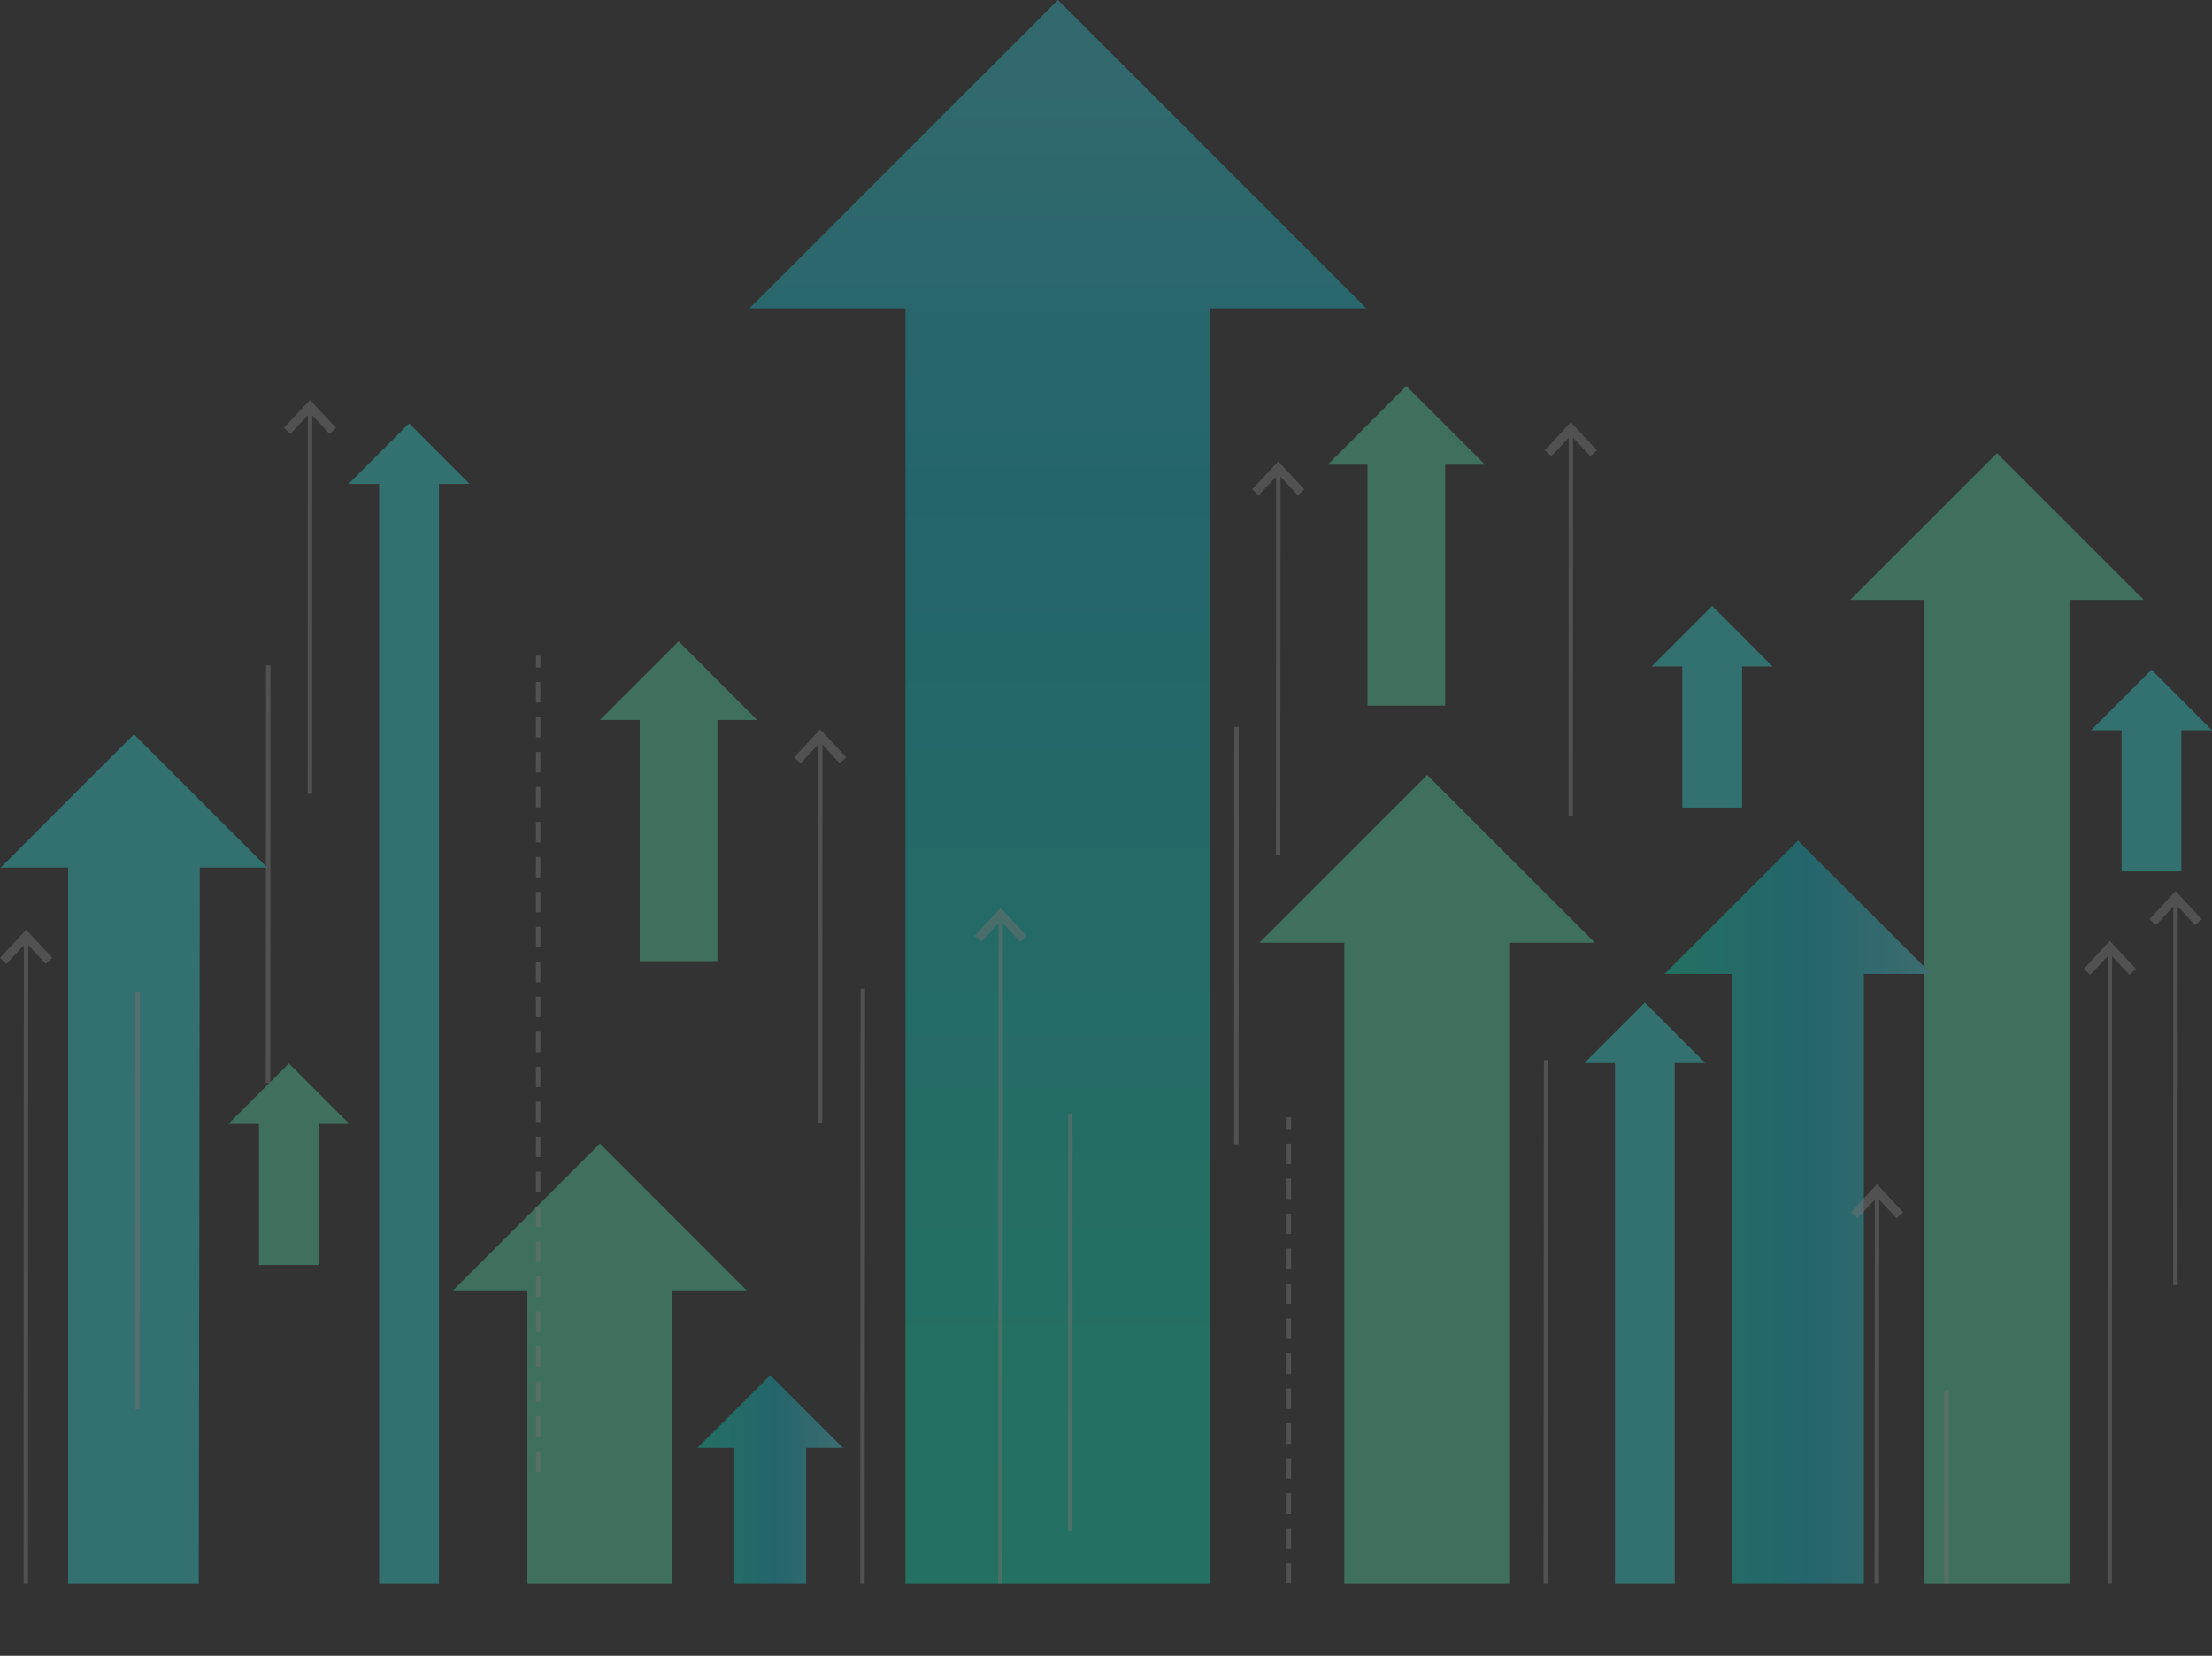 <?xml version="1.0" encoding="utf-8"?><svg xmlns="http://www.w3.org/2000/svg" xmlns:xlink="http://www.w3.org/1999/xlink" viewBox="0 0 648.35 485.42"><rect x="0" y="0" width="648.35" height="485.42" fill="#333333" stroke="none"/><defs><style>.cls-1{fill:none;}.cls-2{opacity:0.3;}.cls-3{clip-path:url(#clip-path);}.cls-4{fill:#57ffbe;}.cls-5{fill:url(#linear-gradient);}.cls-6{fill:#3ff;}.cls-7{fill:url(#linear-gradient-2);}.cls-8{fill:url(#linear-gradient-3);}.cls-9{opacity:0.5;}.cls-10{fill:#fff;}</style><clipPath id="clip-path" transform="translate(-17.33 -17.61)"><rect class="cls-1" width="679.43" height="482"/></clipPath><linearGradient id="linear-gradient" x1="204.44" y1="437.19" x2="247.08" y2="437.19" gradientUnits="userSpaceOnUse"><stop offset="0" stop-color="#00ffd0"/><stop offset="0.53" stop-color="#00daef"/><stop offset="1" stop-color="#55f3ff"/></linearGradient><linearGradient id="linear-gradient-2" x1="487.92" y1="364.61" x2="566.08" y2="364.61" xlink:href="#linear-gradient"/><linearGradient id="linear-gradient-3" x1="9284.08" y1="-8159.31" x2="9284.08" y2="-7672.69" gradientTransform="translate(9594.15 -7760.41) rotate(180)" xlink:href="#linear-gradient"/></defs><g id="Layer_2" data-name="Layer 2"><g id="Layer_1-2" data-name="Layer 1"><g class="cls-2"><g class="cls-3"><polygon class="cls-4" points="154.58 378.3 154.58 469.94 197.08 469.94 197.08 378.3 218.85 378.3 175.83 335.27 132.81 378.3 154.58 378.3"/><polygon class="cls-4" points="564.08 175.86 564.08 478.69 606.58 478.69 606.58 175.86 628.35 175.86 585.33 132.84 542.3 175.86 564.08 175.86"/><polygon class="cls-5" points="215.23 424.49 215.23 471.2 236.29 471.2 236.29 424.49 247.08 424.49 225.76 403.17 204.44 424.49 215.23 424.49"/><polygon class="cls-6" points="493.08 195.41 493.08 236.76 510.61 236.76 510.61 195.41 519.58 195.41 501.84 177.66 484.1 195.41 493.08 195.41"/><polygon class="cls-4" points="187.5 211.09 187.5 281.8 210.28 281.8 210.28 211.09 221.94 211.09 198.89 188.03 175.83 211.09 187.5 211.09"/><polygon class="cls-4" points="400.81 136.21 400.81 206.91 423.59 206.91 423.59 136.21 435.25 136.21 412.2 113.15 389.14 136.21 400.81 136.21"/><polygon class="cls-4" points="75.91 329.52 75.91 370.87 93.43 370.87 93.43 329.52 102.41 329.52 84.67 311.77 66.93 329.52 75.91 329.52"/><polygon class="cls-6" points="621.84 214.11 621.84 255.46 639.37 255.46 639.37 214.11 648.35 214.11 630.61 196.36 612.86 214.11 621.84 214.11"/><polygon class="cls-6" points="111.13 141.87 111.13 477.21 128.66 477.21 128.66 141.87 137.63 141.87 119.89 124.12 102.15 141.87 111.13 141.87"/><polygon class="cls-6" points="473.34 311.66 473.34 477.32 490.87 477.32 490.87 311.66 499.85 311.66 482.1 293.92 464.36 311.66 473.34 311.66"/><polygon class="cls-7" points="507.7 285.52 507.7 482.77 546.31 482.77 546.31 285.52 566.08 285.52 527 246.44 487.93 285.52 507.7 285.52"/><polygon class="cls-6" points="19.97 254.36 19.97 475.96 58.23 475.96 58.57 254.36 78.35 254.36 39.27 215.28 0.19 254.36 19.97 254.36"/><polygon class="cls-4" points="394.01 276.38 394.01 478.69 442.6 478.69 442.6 276.38 467.49 276.38 418.31 227.2 369.13 276.38 394.01 276.38"/><polygon class="cls-8" points="265.4 90.43 265.4 478.69 354.74 478.69 354.74 90.43 400.5 90.43 310.07 0 219.63 90.43 265.4 90.43"/><g class="cls-9"><rect class="cls-10" x="570.36" y="407.95" width="0.43" height="70.73"/><polygon class="cls-10" points="569.95 407.52 571.25 407.52 571.25 407.95 571.19 478.69 569.89 478.69 569.89 478.69 569.95 407.52"/><rect class="cls-10" x="549.91" y="349.71" width="0.43" height="128.98"/><polygon class="cls-10" points="549.52 349.27 550.82 349.28 550.82 349.71 550.73 478.69 549.43 478.69 549.43 478.69 549.52 349.27"/><polygon class="cls-10" points="543.14 355.4 544.4 356.57 550.17 350.37 555.93 356.57 557.19 355.4 550.17 347.85 543.14 355.4"/><path class="cls-10" d="M559.86,373l1.9,1.77,5.74-6.18,5.74,6.18,1.9-1.76-7.64-8.22Zm13.43.54-5.79-6.23-5.79,6.23-.62-.58,6.41-6.89,6.41,6.89Z" transform="translate(-17.33 -17.61)"/><rect class="cls-10" x="637.43" y="263.76" width="0.43" height="112.56"/><polyline class="cls-10" points="638.3 303.31 638.27 376.75 636.98 376.75 636.98 376.32 637.02 263.32 638.32 263.32 638.32 263.75 638.3 303.31"/><polygon class="cls-10" points="630.64 269.44 631.9 270.62 637.67 264.41 643.43 270.62 644.69 269.45 637.67 261.89 630.64 269.44"/><path class="cls-10" d="M647.36,287.08l1.9,1.76,5.74-6.18,5.74,6.19,1.9-1.77L655,278.87Zm13.43.54L655,281.39l-5.79,6.22-.62-.58,6.41-6.89,6.41,6.9Z" transform="translate(-17.33 -17.61)"/><rect class="cls-10" x="618.17" y="278.34" width="0.43" height="196.3"/><polygon class="cls-10" points="617.76 277.9 619.06 277.9 619.06 278.34 619.01 475.07 617.72 475.07 617.72 474.64 617.76 277.9"/><polygon class="cls-10" points="611.38 284.03 612.64 285.2 618.41 279 624.17 285.2 625.43 284.03 618.41 276.47 611.38 284.03"/><path class="cls-10" d="M628.1,301.66l1.9,1.76,5.74-6.18,5.74,6.19,1.9-1.77-7.64-8.21Zm13.43.54L635.74,296,630,302.2l-.62-.59,6.41-6.89,6.41,6.9Z" transform="translate(-17.33 -17.61)"/></g><g class="cls-9"><rect class="cls-10" x="252.62" y="290.28" width="0.43" height="188.41"/><polygon class="cls-10" points="252.24 289.84 253.53 289.84 253.53 290.28 253.43 478.69 252.13 478.69 252.13 478.69 252.24 289.84"/><rect class="cls-10" x="157.53" y="192.7" width="0.43" height="2.58"/><rect class="cls-10" x="157.1" y="192.27" width="1.3" height="3.45"/><path class="cls-10" d="M174.86,218v5.13h.43V218Zm0,10.25v5.13h.43v-5.13Zm0,10.26v5.12h.43v-5.12Zm0,10.25v5.12h.43v-5.12Zm0,10.25v5.12h.43V259Zm0,10.25v5.12h.43v-5.12Zm0,10.25v5.12h.43v-5.12Zm0,10.25v5.13h.43v-5.13Zm0,10.25v5.13h.43V300Zm0,10.25v5.13h.43v-5.13Zm0,10.25v5.13h.43v-5.13Zm0,10.25v5.13h.43v-5.13Zm0,10.25v5.13h.43V341Zm0,10.25v5.13h.43v-5.12Zm0,10.26v5.12h.43v-5.12Zm0,10.25v5.12h.43v-5.12Zm0,10.25v5.12h.43V382Zm0,10.25v5.12h.43v-5.12Zm0,10.25v5.12h.43v-5.13Zm0,10.25v5.13h.43v-5.13Zm0,10.25v5.13h.43V423Zm0,10.25v5.13h.43v-5.13Zm0,10.25v5.13h.43v-5.13Z" transform="translate(-17.33 -17.61)"/><path class="cls-10" d="M174.42,223.57h1.3v-6h-1.3Zm0,10.25h1.3v-6h-1.3Zm0,10.26h1.3v-6h-1.29Zm0,10.25h1.3v-6h-1.3Zm0,10.25h1.29v-6h-1.3Zm0,10.25h1.3v-6h-1.3Zm0,10.25h1.3v-6h-1.3Zm0,10.25h1.3v-6H174.4Zm0,10.25h1.3v-6h-1.3Zm0,10.25h1.29v-6h-1.3Zm0,10.25h1.3v-6h-1.3Zm0,10.25h1.29v-6h-1.3Zm0,10.25h1.3v-6h-1.3Zm0,10.25h1.3v-6h-1.3Zm0,10.26h1.3v-6h-1.29Zm0,10.25h1.3v-6h-1.3Zm0,10.25h1.29v-6h-1.3Zm0,10.25h1.3v-6h-1.3Zm0,10.25h1.29v-6h-1.3Zm0,10.25h1.3v-6h-1.3Zm0,10.25h1.3v-6h-1.3Zm0,10.25h1.3v-6h-1.29Zm0,10.25h1.3v-6h-1.3Z" transform="translate(-17.33 -17.61)"/><rect class="cls-10" x="78.38" y="195.5" width="0.43" height="121.53"/><polygon class="cls-10" points="77.97 195.07 79.27 195.07 79.27 195.5 79.22 317.47 77.92 317.47 77.92 317.03 77.97 195.07"/><rect class="cls-10" x="40.08" y="291.14" width="0.43" height="121.53"/><polygon class="cls-10" points="39.67 290.71 40.97 290.71 40.97 291.14 40.92 413.11 39.62 413.11 39.62 412.67 39.67 290.71"/><rect class="cls-10" x="7.38" y="275.11" width="0.43" height="209.88"/><polygon class="cls-10" points="6.99 274.67 8.29 274.67 8.29 275.11 8.2 485.42 6.91 485.42 6.91 484.99 6.99 274.67"/><polygon class="cls-10" points="0.61 280.8 1.87 281.97 7.64 275.77 13.4 281.97 14.66 280.8 7.64 273.24 0.61 280.8"/><path class="cls-10" d="M17.33,298.43l1.9,1.76L25,294l5.74,6.18,1.9-1.76L25,290.22Zm13.43.54L25,292.74,19.18,299l-.62-.58L25,291.49l6.41,6.9Z" transform="translate(-17.33 -17.61)"/><rect class="cls-10" x="90.63" y="119.73" width="0.43" height="112.56"/><polygon class="cls-10" points="90.22 119.3 91.51 119.3 91.51 119.73 91.47 232.73 90.17 232.72 90.17 232.29 90.22 119.3"/><polygon class="cls-10" points="83.84 125.42 85.09 126.59 90.86 120.39 96.63 126.59 97.89 125.42 90.86 117.87 83.84 125.42"/><path class="cls-10" d="M100.56,143.05l1.89,1.76,5.75-6.17,5.74,6.18,1.89-1.76-7.63-8.22Zm13.42.54-5.78-6.23-5.79,6.23-.63-.58,6.42-6.9,6.4,6.9Z" transform="translate(-17.33 -17.61)"/><rect class="cls-10" x="240.16" y="216.32" width="0.43" height="112.56"/><polygon class="cls-10" points="239.75 215.89 241.05 215.89 241.05 216.32 241 329.32 239.7 329.32 239.7 328.88 239.75 215.89"/><polygon class="cls-10" points="233.37 222.01 234.63 223.18 240.4 216.98 246.16 223.19 247.42 222.02 240.4 214.46 233.37 222.01"/><path class="cls-10" d="M250.09,239.64l1.89,1.77,5.75-6.18,5.74,6.18,1.9-1.76-7.64-8.22Zm13.43.54L257.73,234l-5.79,6.23-.62-.58,6.41-6.89,6.41,6.89Z" transform="translate(-17.33 -17.61)"/></g><g class="cls-9"><rect class="cls-10" x="452.91" y="311.23" width="0.43" height="167.46"/><polygon class="cls-10" points="452.52 310.79 453.82 310.79 453.82 311.23 453.72 478.69 452.42 478.69 452.42 478.69 452.52 310.79"/><rect class="cls-10" x="377.56" y="328.02" width="0.43" height="2.58"/><rect class="cls-10" x="377.13" y="327.59" width="1.3" height="3.45"/><path class="cls-10" d="M394.89,353.34v5.12h.43v-5.12Zm0,10.25v5.12h.43v-5.12Zm0,10.25V379h.43v-5.12Zm0,10.25v5.12h.43v-5.12Zm0,10.25v5.13h.43v-5.13Zm0,10.25v5.13h.43v-5.13Zm0,10.25V420h.43v-5.13Zm0,10.25v5.13h.43v-5.13Zm0,10.25v5.13h.43v-5.13Zm0,10.25v5.13h.43v-5.13Zm0,10.25V461h.43v-5.13Zm0,10.26v5.12h.43V466.1Zm0,10.25v5.12h.43v-5.12Zm0,10.25v5.12h.43V486.6Zm0,10.25V502h.43v-5.12Zm0-.55Zm0,0Zm0,0Zm0,0Z" transform="translate(-17.33 -17.61)"/><path class="cls-10" d="M394.45,358.9h1.3v-6h-1.3Zm0,10.25h1.3v-6h-1.3Zm0,10.25h1.29v-6h-1.3Zm0,10.25h1.3v-6h-1.3Zm0,10.25h1.3v-6h-1.3Zm0,10.25h1.3v-6h-1.29Zm0,10.25h1.3v-6h-1.3Zm0,10.25h1.29v-6h-1.3Zm0,10.25h1.3v-6h-1.3Zm0,10.25h1.3v-6h-1.3Zm0,10.25h1.3v-6h-1.29Zm0,10.25h1.3v-6h-1.3Zm0,10.26h1.3v-6h-1.3Zm0,10.25h1.3v-6h-1.3Zm0,10.25h1.29v-6h-1.3Zm0-6.11h0Zm0,0h0Zm0,0h0Zm0,0h0Z" transform="translate(-17.33 -17.61)"/><rect class="cls-10" x="362.19" y="213.53" width="0.43" height="121.53"/><polygon class="cls-10" points="361.78 213.09 363.08 213.09 363.08 213.53 363.03 335.49 361.73 335.49 361.73 335.06 361.78 213.09"/><rect class="cls-10" x="313.48" y="326.88" width="0.43" height="121.53"/><polygon class="cls-10" points="313.07 326.45 314.37 326.45 314.37 326.88 314.32 448.85 313.02 448.85 313.02 448.41 313.07 326.45"/><rect class="cls-10" x="293.04" y="268.64" width="0.43" height="209.88"/><polygon class="cls-10" points="292.65 268.2 293.95 268.2 293.95 268.64 293.86 478.95 292.56 478.95 292.56 478.52 292.65 268.2"/><polygon class="cls-10" points="286.27 274.33 287.53 275.5 293.3 269.3 299.06 275.5 300.32 274.33 293.3 266.77 286.27 274.33"/><path class="cls-10" d="M303,292l1.89,1.76,5.75-6.17,5.74,6.18,1.9-1.76-7.64-8.22Zm13.43.54-5.79-6.23-5.79,6.23-.62-.58,6.41-6.9,6.41,6.9Z" transform="translate(-17.33 -17.61)"/><rect class="cls-10" x="374.43" y="137.75" width="0.43" height="112.56"/><polygon class="cls-10" points="374.02 137.32 375.32 137.32 375.32 137.75 375.27 250.75 373.98 250.75 373.98 250.31 374.02 137.32"/><polygon class="cls-10" points="367.64 143.44 368.9 144.61 374.67 138.41 380.43 144.62 381.69 143.45 374.67 135.89 367.64 143.44"/><path class="cls-10" d="M384.36,161.07l1.9,1.77,5.74-6.18,5.74,6.18,1.9-1.76L392,152.86Zm13.43.54L392,155.38l-5.79,6.23-.62-.58,6.41-6.89,6.41,6.89Z" transform="translate(-17.33 -17.61)"/><rect class="cls-10" x="460.19" y="126.3" width="0.43" height="112.56"/><polygon class="cls-10" points="459.78 125.87 461.08 125.87 461.08 126.3 461.03 239.3 459.73 239.3 459.73 238.86 459.78 125.87"/><polygon class="cls-10" points="453.4 131.99 454.66 133.16 460.43 126.96 466.19 133.17 467.45 132 460.43 124.44 453.4 131.99"/><path class="cls-10" d="M470.12,149.62l1.89,1.77,5.75-6.18,5.74,6.18,1.9-1.76-7.64-8.22Zm13.43.54-5.79-6.23L472,150.16l-.62-.58,6.41-6.89,6.41,6.89Z" transform="translate(-17.33 -17.61)"/></g></g></g></g></g></svg>